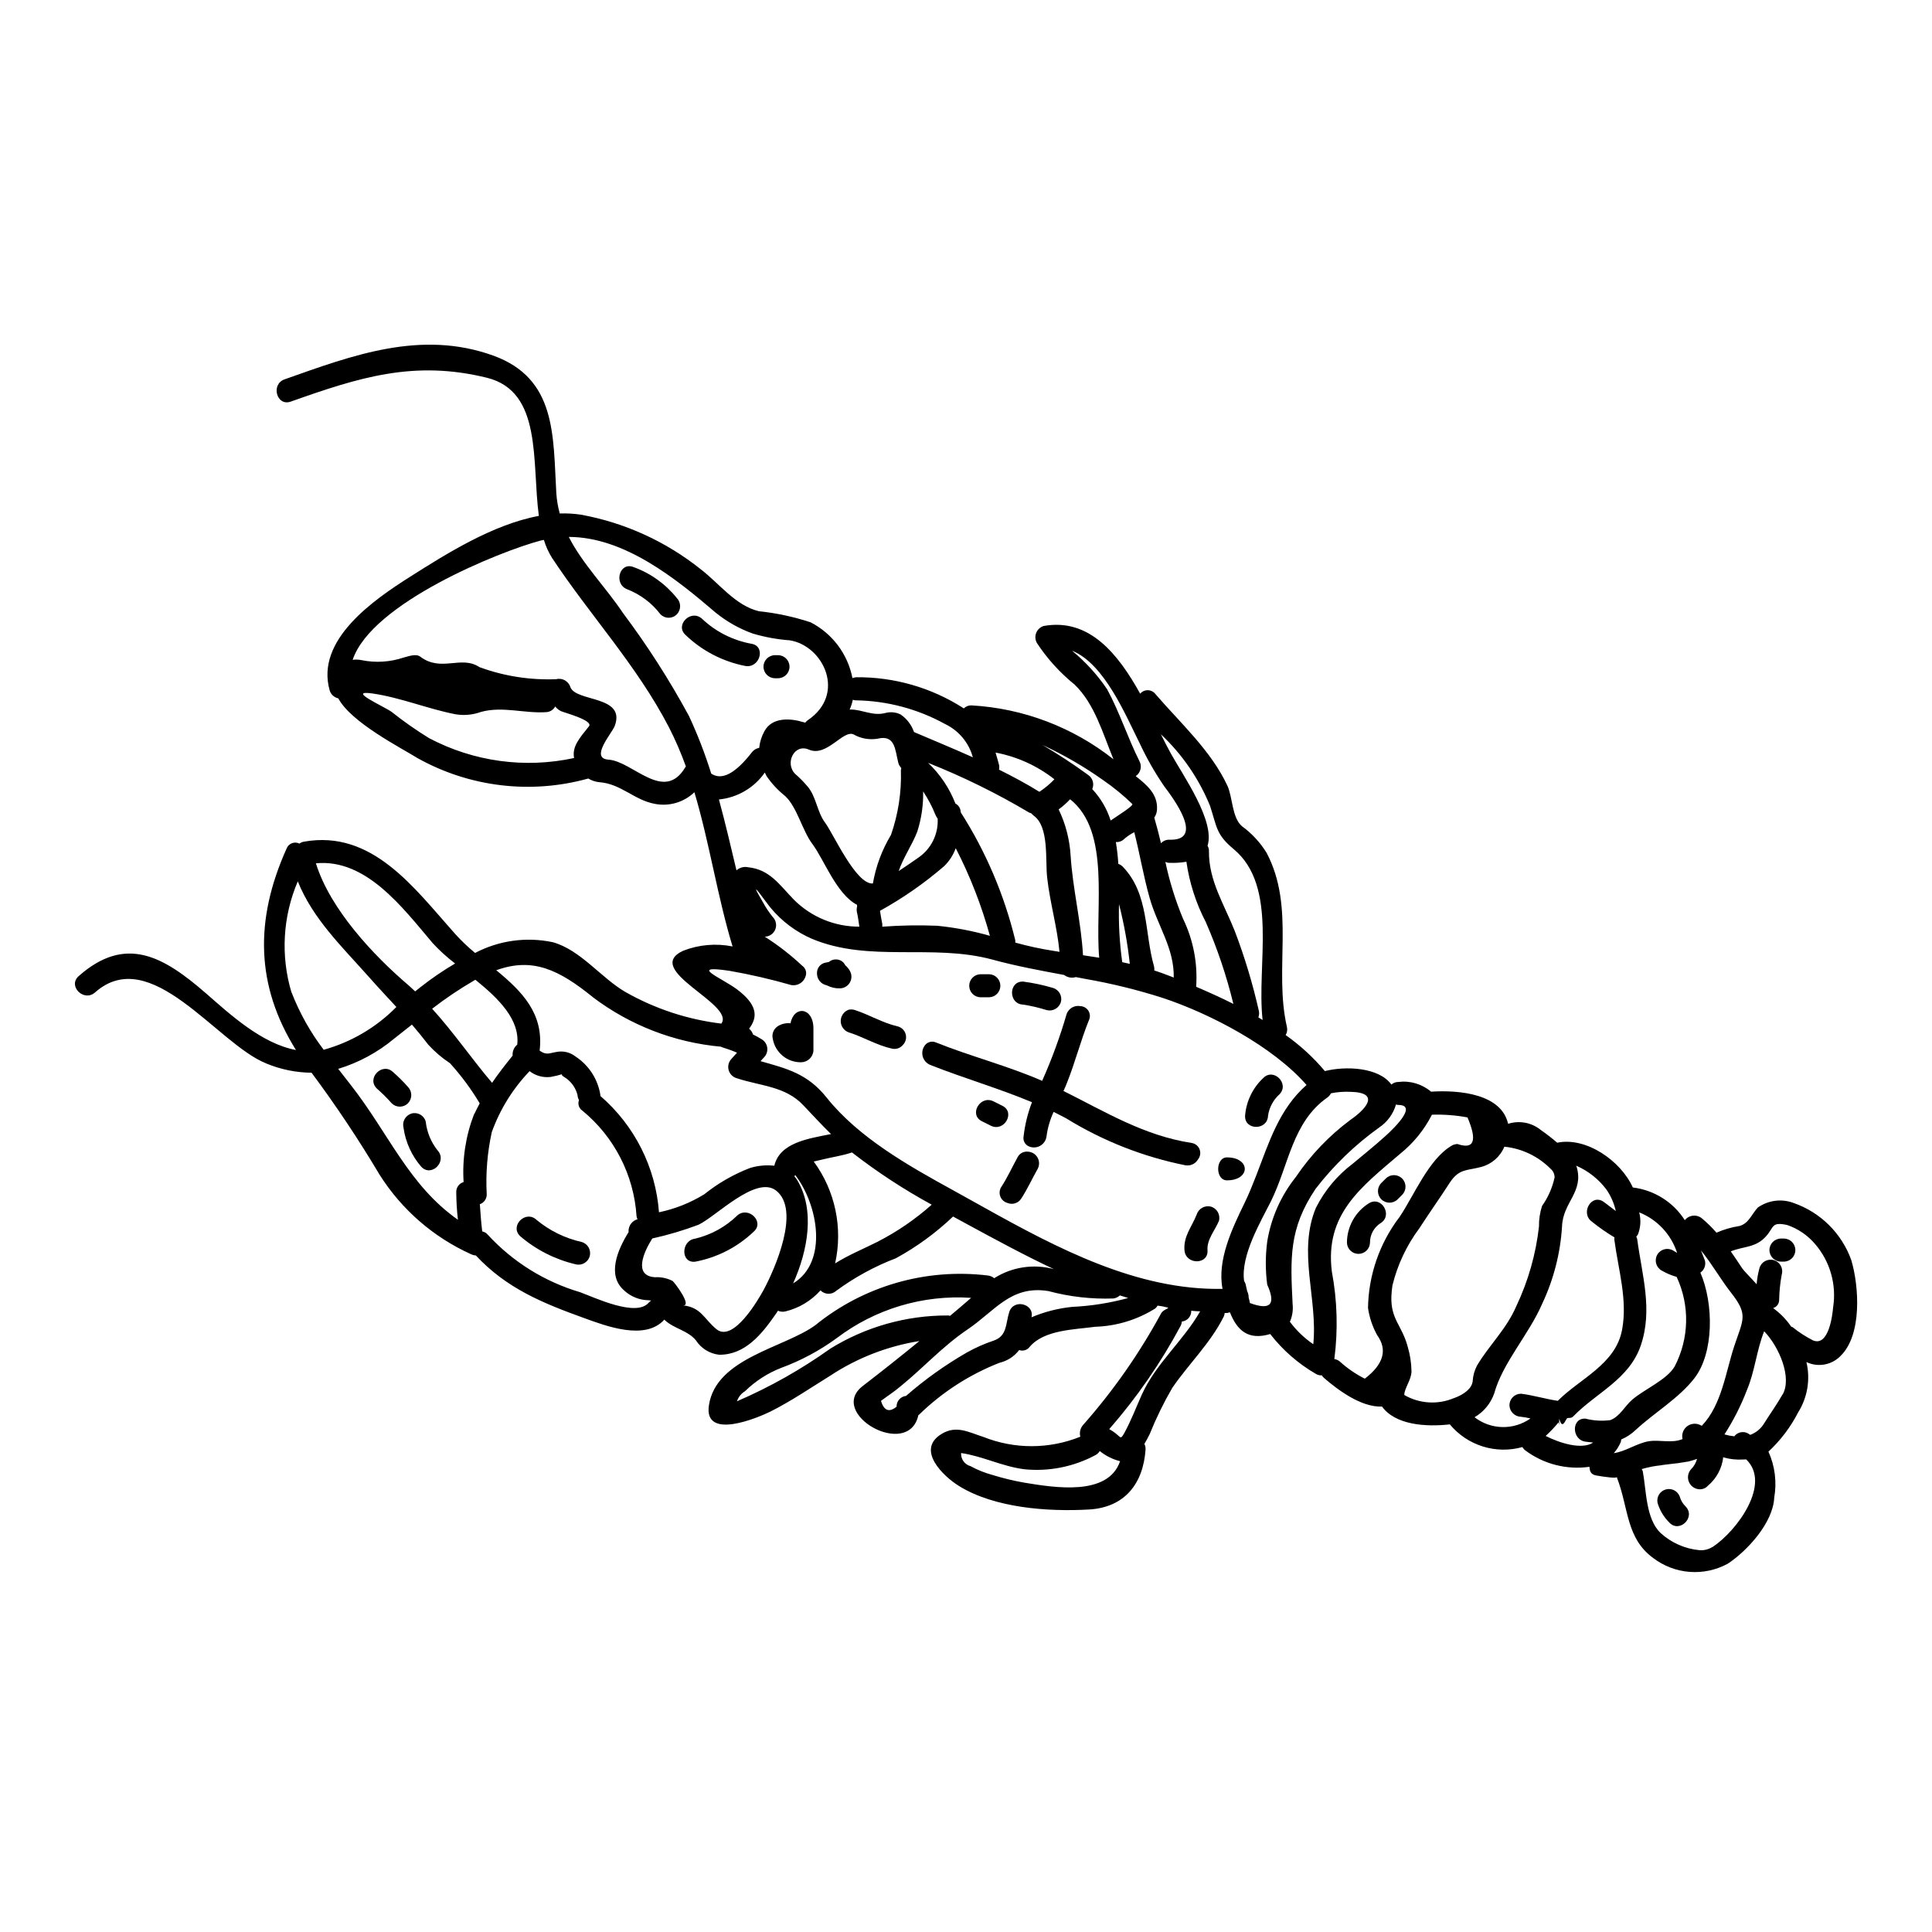 <?xml version="1.0" encoding="UTF-8"?>
<!-- Uploaded to: SVG Repo, www.svgrepo.com, Generator: SVG Repo Mixer Tools -->
<svg fill="#000000" width="800px" height="800px" version="1.1" viewBox="144 144 512 512" xmlns="http://www.w3.org/2000/svg">
 <g>
  <path d="m616.73 472.23h-0.75c-1.688 0-3.055 1.371-3.055 3.055 0 1.688 1.367 3.055 3.055 3.055h0.75c1.688 0 3.055-1.367 3.055-3.055 0-1.684-1.367-3.055-3.055-3.055z"/>
  <path d="m589.17 540.66c-0.531-1.52-2.144-2.367-3.695-1.949-1.555 0.422-2.516 1.969-2.211 3.547 0.586 1.992 1.672 3.801 3.148 5.258 2.723 2.852 7.047-1.469 4.289-4.289h0.004c-0.73-0.703-1.262-1.59-1.535-2.566z"/>
  <path d="m480.04 439.7c0.312-2.195 1.387-4.211 3.035-5.699 2.723-2.816-1.574-7.141-4.328-4.289-2.785 2.617-4.492 6.18-4.789 9.988-0.152 3.914 5.941 3.914 6.082 0z"/>
  <path d="m469.18 450.72c-0.719-0.016-1.387 0.355-1.758 0.973-1.18 1.691-0.594 5.117 1.754 5.117 2.754 0 4.285-1.18 4.633-2.477 0.438-1.668-1.125-3.613-4.629-3.613z"/>
  <path d="m464.88 463.76c-1.617-0.398-3.266 0.535-3.758 2.129-1.281 3.258-3.508 5.668-3.227 9.426 0.285 3.914 6.387 3.938 6.109 0-0.219-2.816 2.004-5.262 3.039-7.797h-0.004c0.418-1.629-0.539-3.297-2.16-3.758z"/>
  <path d="m416.31 449.2c-1.094-0.09-2.133 0.488-2.633 1.469-1.441 2.602-2.66 5.324-4.289 7.828-0.504 0.75-0.621 1.695-0.309 2.547 0.312 0.848 1.012 1.496 1.883 1.742 1.355 0.574 2.926 0.074 3.695-1.18 1.629-2.504 2.852-5.231 4.328-7.828 0.516-0.953 0.5-2.109-0.047-3.043-0.547-0.938-1.543-1.52-2.629-1.535z"/>
  <path d="m461.5 451.23c0.594-0.75 0.746-1.758 0.398-2.652-0.348-0.891-1.141-1.531-2.09-1.68-12.652-1.945-22.859-8.238-33.98-13.777 0.316-0.656 0.598-1.316 0.879-2.035 2.223-5.512 3.664-11.305 5.902-16.816l0.004 0.004c0.34-0.781 0.273-1.684-0.176-2.406-0.449-0.727-1.227-1.184-2.082-1.227-1.543-0.305-3.086 0.539-3.664 2.004-1.762 6.07-3.938 12.016-6.512 17.789-9.113-3.981-18.848-6.449-28.086-10.148h-0.004c-1.035-0.496-2.277-0.195-2.973 0.719-0.645 0.836-0.863 1.922-0.594 2.941 0.27 1.016 0.996 1.852 1.969 2.258 8.926 3.543 18.164 6.199 26.992 9.895-1.125 2.91-1.871 5.953-2.223 9.055-0.199 1.031 0.297 2.074 1.227 2.57 0.973 0.492 2.125 0.484 3.09-0.027 0.965-0.512 1.621-1.461 1.762-2.543 0.293-2.242 0.926-4.43 1.879-6.484 1.098 0.566 2.223 1.098 3.316 1.691v0.004c9.73 6 20.449 10.219 31.66 12.461 1.328 0.207 2.641-0.43 3.305-1.594z"/>
  <path d="m381.89 416c-3.977-0.91-7.477-3.07-11.336-4.328v-0.004c-0.52-0.164-1.066-0.195-1.598-0.094-1.285 0.438-2.148 1.641-2.156 2.996-0.004 1.355 0.844 2.566 2.121 3.019 3.887 1.219 7.359 3.383 11.367 4.289 1.094 0.289 2.254-0.074 2.977-0.941 0.75-0.75 1.035-1.848 0.75-2.871-0.285-1.02-1.098-1.812-2.125-2.066z"/>
  <path d="m369.25 401.34c-0.305-0.574-0.719-1.086-1.219-1.504-0.242-0.473-0.598-0.879-1.035-1.18-1.066-0.625-2.406-0.512-3.352 0.285l-0.973 0.188c-1.285 0.285-2.191 1.438-2.16 2.754-0.055 1.562 1.035 2.93 2.57 3.227 1.09 0.574 2.312 0.855 3.543 0.812 1.078-0.023 2.066-0.613 2.606-1.551 0.535-0.938 0.543-2.086 0.02-3.031z"/>
  <path d="m353.5 415.18c-1.145-0.121-2.301 0.129-3.289 0.719-1.18 0.711-1.754 2.113-1.406 3.445 0.652 3.606 3.812 6.215 7.477 6.172 1.719-0.008 3.144-1.328 3.285-3.039v-5.902c0.004-5.715-5.191-6.152-6.066-1.395z"/>
  <path d="m619.27 462.78c-3.152-1.164-6.676-0.707-9.426 1.227-1.598 1.656-2.414 4.328-4.981 4.918v-0.004c-2.059 0.324-4.07 0.914-5.981 1.75-1.18-1.363-2.469-2.629-3.852-3.785-0.66-0.547-1.516-0.805-2.367-0.715-0.855 0.086-1.637 0.512-2.176 1.184-3.066-4.801-8.121-7.977-13.773-8.66-3.227-7.172-12.465-13.465-20.043-11.867-1.395-1.199-2.848-2.328-4.356-3.379-2.426-1.969-5.68-2.582-8.656-1.629-1.754-7.828-12.617-9.016-20.418-8.516v-0.004c-2.398-2.031-5.539-2.965-8.66-2.57-0.68-0.008-1.34 0.238-1.848 0.691-3.348-4.637-12.184-4.953-17.629-3.574v0.004c-3.043-3.617-6.539-6.824-10.395-9.551 0.387-0.637 0.508-1.402 0.34-2.129-3.543-15.438 2.316-31.535-5.383-46.156-1.695-2.75-3.906-5.141-6.516-7.047-2.691-2.254-2.477-7.766-3.887-10.773-4.352-9.301-12.43-16.566-19.07-24.27h0.004c-0.48-0.621-1.215-0.992-1.996-1.012-0.785-0.016-1.535 0.32-2.043 0.918-5.824-10.488-13.465-20.105-25.551-17.945-0.91 0.27-1.645 0.941-1.996 1.816-0.355 0.879-0.289 1.871 0.176 2.695 2.742 4.168 6.113 7.883 9.988 11.02 5.324 5.117 7.453 12.902 10.305 19.793v0.004c-10.77-8.516-23.902-13.5-37.609-14.281-0.77-0.031-1.52 0.266-2.066 0.809-0.043-0.047-0.098-0.09-0.156-0.121-8.453-5.41-18.301-8.238-28.34-8.145-0.34 0.039-0.676 0.113-1.004 0.223-1.234-6.367-5.32-11.812-11.086-14.781-4.453-1.465-9.051-2.453-13.715-2.941-6.231-1.504-10.52-7.391-15.41-11.121h0.004c-9.227-7.375-20.137-12.348-31.754-14.465-1.855-0.277-3.731-0.383-5.606-0.316-0.484-1.77-0.789-3.582-0.91-5.414-0.879-15.156 0.125-30.379-16.781-36.453-19.133-6.859-37.203-0.062-55.242 6.324-3.695 1.316-2.098 7.203 1.629 5.902 18.105-6.418 32.691-11.086 52.016-6.324 14.75 3.66 11.836 22.23 13.75 36.605-12.203 2.254-24.586 10.086-34.133 16.137-9.68 6.137-25.117 16.75-21.297 30.121l-0.004 0.004c0.332 1.059 1.203 1.859 2.289 2.098 3.394 6.379 16.473 13.023 20.98 15.824 13.785 7.707 30.055 9.652 45.266 5.414 0.887 0.539 1.879 0.871 2.91 0.973 5.699 0.395 9.207 4.695 14.656 5.731h0.004c3.809 0.766 7.75-0.379 10.551-3.07 4.008 13.434 6.074 27.551 10.113 40.867v0.004c-4.371-0.879-8.902-0.488-13.055 1.125-11.055 5.074 13.809 14.121 10.086 19.32h-0.004c-8.914-1.074-17.523-3.902-25.336-8.328-6.418-3.664-11.992-11.242-19.352-13.246-6.981-1.473-14.258-0.465-20.574 2.852-1.883-1.559-3.656-3.25-5.297-5.059-10.773-12.055-21.887-27.688-40.086-24.426-0.426 0.078-0.828 0.25-1.18 0.5-0.621-0.312-1.34-0.344-1.984-0.094-0.645 0.25-1.152 0.762-1.398 1.406-8.551 18.98-8.145 36.418 2.473 53.391-9.082-1.688-17.504-9.484-23.891-15.059-11.215-9.742-21.234-15.535-33.695-4.512-2.945 2.629 1.379 6.918 4.328 4.328 14.812-13.121 32.316 13.559 45.344 18.785v0.008c3.82 1.594 7.914 2.438 12.055 2.473 6.461 8.684 12.473 17.695 18.008 26.996 5.832 9.246 14.25 16.578 24.215 21.082 0.41 0.203 0.855 0.32 1.312 0.348 8.082 8.66 17.504 12.555 28.621 16.566 5.856 2.129 16.25 6.106 21.324 0.438h0.004c0.055 0.07 0.117 0.133 0.188 0.188 2.473 2.254 6.012 2.66 8.203 5.32v0.004c1.359 2.106 3.59 3.496 6.078 3.789 6.856 0.125 11.336-5.414 14.957-10.629 0.246-0.316 0.469-0.688 0.688-1.035 0.613 0.289 1.309 0.355 1.969 0.191 3.594-0.871 6.84-2.816 9.301-5.574 1.145 1.156 3 1.199 4.195 0.094 4.852-3.566 10.16-6.465 15.785-8.609 5.512-3.008 10.605-6.727 15.152-11.059 1.18 0.656 2.383 1.32 3.57 1.945 7.519 4.07 15.219 8.266 23.145 11.992-5.379-1.453-11.117-0.578-15.816 2.41-0.484-0.414-1.086-0.664-1.719-0.723-16.375-1.977-32.848 2.769-45.66 13.156-8.176 6.016-26.336 8.66-28.219 21.254-1.41 9.395 13.059 3.254 16.285 1.66 5.484-2.754 10.629-6.262 15.879-9.52 7.129-4.707 15.18-7.832 23.617-9.176-4.981 4.07-9.988 8.051-14.957 11.867-9.645 7.328 12.086 19.68 14.684 7.766 0.047-0.039 0.102-0.07 0.156-0.09 6.117-5.973 13.367-10.656 21.328-13.777 2.082-0.488 3.93-1.684 5.231-3.379 1.012 0.359 2.144 0.016 2.785-0.848 3.82-4.543 11.93-4.574 17.379-5.324 5.641-0.176 11.133-1.852 15.91-4.856 0.242-0.211 0.445-0.465 0.594-0.75 0.938 0.102 1.863 0.281 2.769 0.531v0.121c0 0.125-1.438 0.566-1.879 1.504h0.004c-5.75 10.59-12.684 20.496-20.668 29.52-0.715 0.852-0.973 1.992-0.691 3.066-8.23 3.324-17.43 3.348-25.676 0.062-3.848-1.219-7.109-3.148-10.957-0.875-7.203 4.227 0.469 11.414 4.477 13.871 9.445 5.856 23.645 6.856 34.449 6.231 9.445-0.531 14.375-6.824 15-15.906l-0.004 0.004c0.035-0.512-0.074-1.023-0.316-1.473 0.516-0.844 0.984-1.711 1.41-2.602 1.703-4.219 3.699-8.309 5.981-12.242 4.449-6.484 10.117-11.84 13.652-18.918h0.004c0.125-0.297 0.211-0.617 0.246-0.938 0.219 0.016 0.441 0.016 0.66 0 0.25-0.059 0.504-0.152 0.719-0.184 1.945 4.883 4.887 7.477 10.68 5.762v-0.004c3.309 4.266 7.414 7.852 12.086 10.555 0.477 0.297 1.039 0.438 1.598 0.395 0.141 0.246 0.32 0.469 0.535 0.656 3.629 3.148 9.895 7.871 15.406 7.613 3.543 4.883 11.586 5.449 17.977 4.723 2.281 2.754 5.309 4.785 8.723 5.852 3.414 1.07 7.062 1.125 10.504 0.16 0.211 0.371 0.496 0.691 0.844 0.938 4.856 3.606 10.938 5.148 16.922 4.293 0.094 1.066 0.281 2.004 1.719 2.285 2.445 0.438 5.574 0.848 5.574 0.395v0.188c3.148 8.176 2.383 16.004 9.586 21.293 2.797 2.133 6.148 3.414 9.652 3.688 3.508 0.27 7.016-0.477 10.105-2.152 5.231-3.445 12.023-10.867 12.34-17.535 0.719-4.121 0.188-8.367-1.535-12.18 3.207-2.984 5.871-6.504 7.871-10.398 2.488-3.977 3.277-8.781 2.195-13.34 3.066 1.465 6.727 0.797 9.078-1.656 5.731-5.641 4.852-18.5 2.816-25.336h0.004c-2.547-7.133-8.195-12.719-15.352-15.184zm-154.6-105.22c1.879 5.731 1.598 7.582 6.262 11.461 11.93 9.926 6.016 30.699 7.672 45.285-0.375-0.25-0.75-0.473-1.125-0.688 0.215-0.559 0.258-1.172 0.125-1.754-1.621-7.168-3.742-14.211-6.356-21.074-2.754-6.988-6.953-13.406-6.859-21.172h-0.004c0.031-0.52-0.098-1.035-0.371-1.473 2.066-6.574-6.484-18.602-9.742-24.484-0.844-1.535-1.719-3.258-2.629-5.074 5.652 5.316 10.098 11.789 13.027 18.973zm-7.172 29.875c-2.016-4.856-3.578-9.887-4.664-15.031 0.328 0.168 0.691 0.254 1.062 0.254 1.508 0.062 3.019-0.031 4.512-0.285 0.797 5.562 2.523 10.953 5.117 15.941 3.07 7.016 5.523 14.285 7.328 21.73-3.285-1.656-6.609-3.148-9.863-4.539 0.441-6.223-0.762-12.457-3.492-18.07zm-15.91-13.715v0.004c-0.336-0.359-0.754-0.629-1.219-0.789-0.125-1.969-0.348-3.887-0.656-5.793h-0.004c0.844 0.078 1.676-0.234 2.258-0.848 0.801-0.688 1.684-1.277 2.629-1.754 1.473 5.793 2.445 11.684 4.07 17.414 2.098 7.422 6.547 13.34 6.387 21.105l-1.219-0.469c-1.316-0.531-2.598-0.973-3.938-1.41 0.043-0.355 0.02-0.719-0.062-1.066-2.578-8.984-1.32-19.16-8.246-26.391zm1.82 25.707c-0.656-0.152-1.348-0.312-2.004-0.438v0.004c-0.711-5.106-1-10.258-0.859-15.406 1.332 5.207 2.289 10.5 2.863 15.844zm-6.012-72.77c-2.59-3.836-5.723-7.277-9.301-10.211 8.66 3.445 14.344 17.441 17.883 24.426 1.859 4.004 4.051 7.852 6.543 11.492 2.191 2.91 10.988 14.496 1.379 14.168v0.004c-0.844-0.035-1.66 0.309-2.223 0.938-0.531-2.254-1.125-4.539-1.781-6.793h-0.004c0.438-0.629 0.688-1.367 0.723-2.133 0.246-4.07-2.664-6.516-5.641-8.863 1.289-0.863 1.723-2.559 1.004-3.934-3.137-6.258-5.238-12.926-8.582-19.094zm-1.062 24.082v-0.004c2.75 1.891 5.336 4.004 7.734 6.328 0.438 0.438-3.887 3.102-5.731 4.383-0.988-3.102-2.656-5.949-4.879-8.328 0.59-1.355 0.129-2.934-1.098-3.758-3.894-2.844-7.926-5.488-12.086-7.926 5.625 2.602 11 5.715 16.055 9.301zm-59.121 34.637-0.004-0.004c6.062-3.344 11.762-7.312 17.004-11.836 1.375-1.332 2.422-2.961 3.066-4.762 3.812 7.406 6.848 15.191 9.055 23.223-4.559-1.297-9.223-2.184-13.938-2.66-4.863-0.199-9.738-0.117-14.59 0.246 0.031-0.258 0.031-0.523 0-0.785-0.238-1.141-0.414-2.301-0.602-3.43zm4.949-10.52c1.219-3.633 3.602-6.984 4.949-10.52l-0.004-0.004c1.09-3.422 1.609-6.996 1.535-10.586 1.285 1.918 2.363 3.961 3.223 6.106 0.16 0.391 0.371 0.758 0.625 1.094 0.215 4.102-1.723 8.02-5.117 10.336-1.68 1.215-3.469 2.379-5.219 3.566zm16.441-15.594-0.004-0.004c-0.004-0.977-0.547-1.867-1.41-2.32-1.582-4.082-4.055-7.762-7.234-10.773 9.27 3.68 18.234 8.09 26.805 13.188 0.172 0.078 0.348 0.137 0.531 0.184 0.195 0.215 0.406 0.418 0.629 0.598 4.195 2.973 3.035 11.867 3.598 16.531 0.75 6.609 2.633 12.965 3.258 19.574-0.438-0.062-0.91-0.125-1.379-0.219h0.004c-3.488-0.535-6.938-1.277-10.336-2.223 0.02-0.242 0.012-0.484-0.031-0.723-2.918-11.992-7.793-23.418-14.438-33.82zm25.957-0.75-0.004-0.008c1.094-0.805 2.109-1.703 3.039-2.691 10.805 8.582 6.516 28.496 7.703 41.992-1.41-0.219-2.852-0.441-4.289-0.656-0.5-8.895-2.723-17.508-3.285-26.43h-0.004c-0.246-4.242-1.32-8.391-3.168-12.219zm-1.125-7.984-0.004-0.008c-1.199 1.25-2.535 2.363-3.981 3.316-3.477-2.16-7.086-4.07-10.711-5.883h0.004c0.113-0.477 0.102-0.973-0.035-1.441-0.281-1.098-0.594-2.098-0.875-3.07h0.004c5.688 1.07 11.035 3.496 15.59 7.074zm-53.43-21.086c0.285 0.117 0.598 0.172 0.906 0.156 8.234 0.137 16.305 2.289 23.516 6.262 3.633 1.727 6.332 4.949 7.391 8.832-5.168-2.312-10.395-4.477-15.594-6.691-0.656-1.902-1.91-3.539-3.57-4.668-1.238-0.598-2.644-0.738-3.977-0.395-3.418 0.91-6.109-0.91-9.27-0.91-0.094 0-0.156 0.031-0.25 0.031 0.379-0.836 0.664-1.715 0.848-2.617zm0.188 9.176c1.914 1.094 4.144 1.5 6.324 1.156 4.758-1.18 4.664 2.914 5.543 6.387 0.141 0.496 0.398 0.945 0.75 1.316-0.004 0.094 0.008 0.191 0.031 0.281-0.031 0.125-0.094 0.188-0.094 0.316 0.191 5.844-0.703 11.672-2.629 17.188-2.383 3.957-4.008 8.32-4.793 12.871-4.477 0.348-10.488-13.215-12.648-16.094-2.223-2.945-2.316-7.016-4.82-9.801h-0.004c-0.934-1.098-1.949-2.125-3.039-3.07-2.945-2.754-0.395-8.234 3.543-6.516 4.727 2.07 9.047-5.289 11.836-4.035zm-70.117-2.129c-2.535 3.148-4.512 5.383-3.938 8.391h0.004c-13.031 2.832-26.637 0.965-38.426-5.262-3.457-2.125-6.785-4.457-9.957-6.984-2.312-1.598-12.086-5.856-5.012-4.852 7.477 1.094 14.594 4.07 21.988 5.512v-0.004c2.258 0.375 4.578 0.16 6.731-0.625 5.731-1.574 11.414 0.441 17.254 0.062 1.016-0.039 1.93-0.609 2.414-1.504 0.418 0.535 0.957 0.965 1.574 1.254 1.023 0.441 8.621 2.445 7.367 4.012zm25.539 10.836c-5.637 9.547-13.934-1.598-20.352-2.008-5.074-0.344 0.938-7.016 1.656-8.953 2.977-8.082-10.113-6.297-11.742-10.211-0.465-1.617-2.129-2.574-3.762-2.164-6.926 0.285-13.844-0.801-20.352-3.191-4.852-3.227-10.117 1.41-15.656-2.754-1.18-0.91-3.148-0.094-4.352 0.184h-0.004c-3.606 1.227-7.473 1.477-11.207 0.723-0.785-0.168-1.59-0.199-2.383-0.09 5.012-15.062 39.082-28.781 49.887-31.629 0.246-0.062 0.531-0.094 0.789-0.156l-0.004-0.004c0.512 1.699 1.25 3.32 2.191 4.82 10.051 15.188 22.434 28.438 30.906 44.754 1.742 3.394 3.258 6.898 4.543 10.488-0.062 0.055-0.117 0.121-0.16 0.191zm0.879-13.75h-0.004c-5.117-9.43-10.914-18.473-17.348-27.055-4.723-7.047-10.742-13.027-14.406-20.23 14.754 0.031 28.406 11.055 38.965 20.105v-0.004c2.938 2.375 6.25 4.238 9.801 5.512 3.195 0.945 6.481 1.547 9.801 1.789 8.957 1.441 15.062 14.281 4.723 21.199-0.238 0.176-0.449 0.387-0.625 0.625-0.188-0.062-0.348-0.094-0.566-0.156-3.383-1.031-8.203-1.348-10.234 2.383v-0.004c-0.766 1.371-1.246 2.887-1.406 4.449-0.789 0.141-1.492 0.578-1.969 1.219-4.414 5.668-7.981 7.477-10.742 5.606-1.645-5.273-3.641-10.43-5.977-15.438zm8.02 22.297h-0.004c4.906-0.484 9.359-3.094 12.176-7.141 0.156 0.312 0.285 0.594 0.441 0.906 1.371 2.016 3.039 3.812 4.949 5.324 3.148 2.914 4.543 9.145 7.203 12.684 3.098 4.133 6.387 13.309 11.836 16.137-0.008 0.148 0.004 0.297 0.031 0.441-0.133 0.48-0.156 0.984-0.062 1.473 0.316 1.281 0.441 2.598 0.656 3.883v-0.004c-6.473 0.027-12.691-2.523-17.285-7.082-3.887-3.977-6.387-8.047-12.184-8.66h0.004c-1.105-0.238-2.258 0.062-3.102 0.816-1.488-6.285-2.961-12.578-4.648-18.777zm-33.457 52.348-0.004 0.004c9.879 7.484 21.664 12.047 34.008 13.16 0.07 0.047 0.145 0.09 0.219 0.121 1.375 0.414 2.723 0.906 4.039 1.473-0.469 0.566-1.004 1.066-1.473 1.629-0.746 0.781-1.035 1.891-0.758 2.938 0.273 1.043 1.07 1.871 2.106 2.18 6.297 2.098 12.934 2.098 17.711 7.203 2.508 2.629 4.82 5.168 7.328 7.609-6.047 1.219-13.559 2.254-15.031 8.391-2.156-0.238-4.34-0.035-6.418 0.594-4.375 1.68-8.465 4.023-12.121 6.957-3.695 2.285-7.766 3.902-12.023 4.789-0.891-11.926-6.477-23.008-15.531-30.816 0.016-0.082 0.016-0.164 0-0.246-0.652-4.195-3.055-7.914-6.609-10.234-1.434-1.121-3.289-1.555-5.074-1.18-1.688 0.246-2.504 0.875-4.102-0.156-0.125-0.094-0.219-0.156-0.316-0.219 1.18-9.84-4.723-15.719-11.492-21.293 9.625-3.484 16.578-0.16 25.566 7.109zm-31.441-4.383 0.375-0.184c6.141 4.981 11.809 10.52 11.086 17.188h-0.004c-0.863 0.707-1.324 1.797-1.223 2.914-1.91 2.363-3.754 4.723-5.449 7.203-5.449-6.418-10.234-13.434-15.879-19.633h0.004c3.535-2.738 7.246-5.234 11.113-7.481zm-11.086-10.051h-0.004c1.859 2.027 3.894 3.883 6.082 5.551-3.254 1.914-6.375 4.051-9.336 6.391-0.438 0.344-0.848 0.656-1.25 1-0.562-0.5-1.066-1-1.629-1.504-9.395-7.981-20.918-20.289-24.676-32.441 13.332-1.285 23.039 11.836 30.836 21.012zm-37.293 13.188-0.004-0.004c-2.894-9.699-2.297-20.102 1.688-29.406 3.938 9.895 11.777 17.383 18.918 25.426 2.41 2.727 4.82 5.293 7.203 7.871l-0.004 0.004c-5.312 5.402-11.953 9.312-19.258 11.336-3.539-4.652-6.406-9.773-8.52-15.223zm48.383 32.348-0.008-0.004c-2.195 5.715-3.137 11.832-2.754 17.941-1.223 0.359-2.031 1.52-1.945 2.789 0.023 2.406 0.168 4.812 0.441 7.203-13.059-9.176-18.32-22.859-28.402-35.73-1.098-1.441-2.223-2.852-3.32-4.258v-0.004c5.406-1.645 10.434-4.356 14.777-7.973 1.594-1.254 3.191-2.508 4.758-3.758 1.473 1.719 2.945 3.508 4.352 5.352h0.004c1.699 1.859 3.625 3.5 5.731 4.883 2.969 3.277 5.606 6.836 7.871 10.629-0.484 0.961-1.008 1.934-1.484 2.934zm46.305 49.887c-3.289 3.938-14.344-1.348-18.164-2.754-9.398-2.766-17.867-8.035-24.496-15.25-0.375-0.453-0.895-0.762-1.473-0.875-0.285-2.414-0.473-4.789-0.625-7.203 1.137-0.398 1.875-1.492 1.816-2.691-0.289-5.508 0.164-11.027 1.344-16.41 2.172-6.031 5.586-11.535 10.023-16.16 1.582 1.227 3.586 1.777 5.574 1.535 1.062-0.191 2.113-0.441 3.148-0.754-0.719 0.219 0.848 0.973 1.062 1.18 1.438 1.078 2.465 2.613 2.91 4.356 0.023 0.473 0.156 0.934 0.395 1.344-0.387 1.02-0.027 2.172 0.875 2.789 8.465 6.934 13.672 17.07 14.375 27.992 0.043 0.281 0.129 0.555 0.25 0.816-0.125 0.055-0.258 0.098-0.395 0.125-1.297 0.555-2.09 1.883-1.965 3.289-2.945 4.695-5.793 11.457-1.18 15.438h-0.004c1.762 1.645 4.074 2.57 6.484 2.598l0.688 0.094c-0.238 0.152-0.453 0.336-0.645 0.543zm30.5-3.477c-1.379 2.57-8.082 14.168-12.555 10.52-3.352-2.754-4.012-5.789-8.895-6.324 2.566 0.285-2.191-6.074-2.754-6.484l-0.004 0.004c-1.445-0.727-3.055-1.062-4.668-0.969-5.727-0.395-3.004-6.609-0.688-10.273 4.16-0.914 8.254-2.129 12.242-3.633 4.543-2.098 15.254-13.215 20.574-9.055 6.609 5.176-0.406 20.895-3.254 26.219zm7.766-1.625c3.938-8.77 5.824-19.449 1.094-27.34v0.004c-0.223-0.355-0.473-0.691-0.746-1.004 0.078-0.125 0.137-0.258 0.184-0.395 6.141 7.973 8.77 23.129-0.531 28.734zm22.434-11.055c-3.852 1.941-7.738 3.508-11.309 5.762 2.094-9.395 0.027-19.234-5.664-26.992 0.879-0.219 1.691-0.395 2.254-0.531 2.602-0.656 5.324-1.004 7.871-1.883 6.664 5.176 13.73 9.805 21.137 13.844-4.336 3.856-9.141 7.148-14.301 9.801zm-12.652 28.402c-7.711 5.492-15.984 10.156-24.676 13.906 0.371-1.113 1.125-2.059 2.129-2.664 2.754-2.695 6.023-4.805 9.613-6.199 5.238-1.93 10.184-4.578 14.688-7.871 10.203-7.746 22.859-11.539 35.637-10.68-1.852 1.598-3.695 3.195-5.574 4.758-0.188 0-0.348-0.09-0.566-0.09-11.043-0.047-21.879 3.019-31.262 8.84zm64.156-11.117c-3.707 0.379-7.34 1.305-10.773 2.758 0.848-3.57-4.758-5.012-5.902-1.379-0.973 3.07-0.504 6.356-4.168 7.578-2.457 0.824-4.828 1.875-7.086 3.148-5.727 3.297-11.117 7.148-16.094 11.492-1.449 0.156-2.535 1.395-2.504 2.852-1.945 1.594-3.32 1.094-4.137-1.535 1.883-1.41 3.418-2.363 5.262-3.918 6.074-4.949 11.02-10.488 17.598-14.957 7.297-4.883 11.523-11.836 21.484-10.234 5.621 1.512 11.438 2.176 17.254 1.969 0.645-0.09 1.246-0.371 1.723-0.812 0.719 0.219 1.441 0.469 2.191 0.688-4.848 1.328-9.828 2.117-14.852 2.352zm-12.594 46.594v0.004c-2.93-0.512-5.824-1.211-8.66-2.098-1.973-0.539-3.875-1.305-5.668-2.289-1.555-0.418-2.602-1.867-2.504-3.477 5.574 0.789 10.957 3.57 16.719 4.289v0.004c6.535 0.664 13.113-0.645 18.895-3.754 0.469-0.246 0.859-0.617 1.129-1.07 1.578 1.277 3.418 2.195 5.387 2.695-3.188 9.363-17.465 6.984-25.293 5.699zm31.094-23.422c-1.535 3.414-2.852 6.918-4.664 10.234-1.18 2.098-0.816 0.973-3.258-0.562-0.246-0.156-0.5-0.285-0.75-0.441h-0.004c7.356-8.41 13.723-17.633 18.984-27.488 0.145-0.328 0.238-0.68 0.277-1.035 1.449-0.148 2.535-1.395 2.477-2.852 0.789 0.094 1.574 0.125 2.363 0.156-4.461 7.805-11.695 13.785-15.422 21.988zm21.355-27.945c-22.609 0.441-43.777-10.738-63.371-21.668-2.754-1.535-5.481-3.039-8.172-4.543-11.746-6.449-24.895-13.871-33.352-24.453-5.117-6.449-10.711-7.738-17.539-9.68 0.316-0.312 0.594-0.688 0.91-1l0.004 0.004c0.66-0.672 0.98-1.609 0.863-2.543-0.113-0.934-0.652-1.766-1.457-2.254-0.75-0.465-1.523-0.895-2.32-1.281-0.184-0.605-0.543-1.141-1.035-1.535 2.414-3.148 2.191-6.387-3.254-10.457-4.039-3.008-13.059-6.516-2.004-4.883v-0.004c5.547 0.969 11.035 2.234 16.441 3.789 0.949 0.164 1.922-0.086 2.676-0.691 0.75-0.602 1.211-1.492 1.262-2.457-0.004-0.77-0.375-1.492-1-1.938-3.074-2.883-6.41-5.473-9.961-7.734 1.223-0.027 2.309-0.773 2.773-1.902 0.461-1.129 0.211-2.426-0.641-3.297-1.02-1.25-1.91-2.594-2.668-4.012-4.57-7.766 1.129 0.473 2.035 1.504 2.961 3.586 6.727 6.418 10.996 8.266 15.254 6.387 31.816 1.219 47.723 5.481 6.297 1.723 12.715 2.914 19.102 4.102v-0.004c0.883 0.68 2.035 0.891 3.102 0.566 0.879 0.152 1.75 0.344 2.629 0.5 6.93 1.211 13.77 2.894 20.469 5.043 12.527 4.164 29.062 12.777 38.051 23.047-7.266 6.387-9.926 15.156-13.34 24.008-0.941 2.41-1.914 4.852-3.07 7.231-3.246 6.684-7.352 15.164-5.848 22.809zm11.84-1.125c2.379 5.262 0.852 6.891-4.574 4.883-0.094-0.5-0.219-1-0.348-1.473l0.004 0.004c0.004-0.547-0.113-1.082-0.344-1.574 0-0.02-0.016-0.031-0.031-0.031-0.156-0.656-0.285-1.316-0.438-1.969-0.102-0.285-0.23-0.559-0.395-0.816-0.941-6.793 4.481-15.844 7.109-21.105 4.758-9.586 5.637-20.953 14.938-27.492 0.414-0.289 0.75-0.676 0.973-1.129 1.668-0.336 3.371-0.469 5.074-0.395 8.422 0.156 3.883 4.852 0.062 7.449v0.004c-5.644 4.199-10.535 9.328-14.469 15.16-3.93 4.93-6.527 10.781-7.547 17.004-0.508 3.812-0.512 7.676-0.012 11.492zm12.93-20.418c-4.949 11.809 0.504 24.051-0.719 36.211v0.004c-2.383-1.629-4.477-3.641-6.199-5.953 0.648-1.473 0.895-3.094 0.719-4.695-0.594-12.117-1.031-19.98 6.109-30.562 4.777-6.184 10.434-11.641 16.781-16.191 2.184-1.449 3.781-3.625 4.512-6.137 0.203 0.07 0.414 0.113 0.625 0.125 6.137 0.031-3.852 8.613-3.82 8.582-2.66 2.41-5.512 4.664-8.266 6.984v-0.004c-4.094 3.09-7.426 7.074-9.738 11.652zm16.191 33.785c2.816 3.887 1.73 7.738-3.258 11.555v0.004c-2.383-1.199-4.598-2.719-6.578-4.508-0.418-0.375-0.941-0.613-1.496-0.691 1-7.711 0.777-15.527-0.66-23.172-1.914-15.219 7.703-22.359 18.129-31.25 3.5-2.812 6.359-6.336 8.395-10.336 3.156-0.102 6.316 0.141 9.426 0.719 2.629 6.203 1.754 8.551-2.66 7.047-0.543 0.016-1.07 0.168-1.535 0.441-6.106 3.57-9.988 13.246-13.812 18.895v-0.004c-5.293 6.938-8.223 15.391-8.359 24.113 0.367 2.527 1.184 4.965 2.418 7.203zm20.383 16.691 0.004 0.004c-4.277 1.816-9.16 1.516-13.184-0.812 0-1.785 1.879-3.977 1.91-6.262-0.035-2.219-0.371-4.422-1.004-6.547-1.504-5.637-4.508-7.203-4.328-13.277 0.043-0.984 0.137-1.969 0.281-2.945 1.336-5.481 3.766-10.637 7.141-15.156 2.598-4.039 5.449-8.02 8.02-12.023 2.504-3.852 4.57-3.195 8.359-4.227 2.773-0.727 5.043-2.711 6.137-5.359h0.062c4.644 0.484 8.973 2.574 12.246 5.906 0.656 0.559 1.027 1.391 1.004 2.254-0.59 2.715-1.719 5.281-3.324 7.547-0.562 1.762-0.84 3.602-0.812 5.449-0.816 7.297-2.836 14.41-5.981 21.043-2.66 6.199-7.109 10.211-10.43 15.785-0.68 1.289-1.074 2.707-1.156 4.164-0.211 1.902-2.246 3.5-4.938 4.473zm5.449 5.074 0.004 0.004c2.426-1.41 4.269-3.644 5.199-6.297 2.223-8.113 9.27-15.742 12.715-23.77h-0.004c3.039-6.426 4.824-13.375 5.262-20.469 0.219-6.484 5.824-9.086 3.883-15.785v0.004c-0.059-0.113-0.109-0.23-0.152-0.348 3.172 1.367 5.934 3.539 8.012 6.297 1.203 1.73 2.055 3.676 2.508 5.731-1.098-0.789-2.16-1.688-3.227-2.441-3.223-2.285-6.262 3.008-3.098 5.258v0.004c1.891 1.527 3.891 2.918 5.977 4.168-0.059 0.215-0.066 0.438-0.031 0.656 1.035 7.871 3.543 15.875 2.039 23.828-1.691 9.145-11.184 12.934-17.039 18.82-3.254-0.473-6.449-1.473-9.738-1.883v0.004c-0.812-0.004-1.598 0.316-2.176 0.895-0.574 0.578-0.898 1.359-0.895 2.176 0.059 1.664 1.406 2.996 3.07 3.039 0.844 0.098 1.68 0.246 2.508 0.438-4.469 3.164-10.48 3.039-14.809-0.312zm29.52 0.395c-3.938-0.395-3.887 5.699 0 6.109 0.656 0.09 1.281 0.152 1.91 0.215-3.008 2.004-8.922 0.125-12.594-1.75v0.004c1.223-1.117 2.363-2.32 3.414-3.602 0.031-0.031 0.062 0.469 0.125 0.625 0.031-0.125 0.031-0.562 0.062-1.598 0.281 1.066 0.562 1.441 0.848 1.441 0.469 0 0.906-1.219 1.281-1.598 0.562-0.094 1.094 0.062 1.598-0.469 6.106-6.297 14.812-9.77 17.883-18.789 3.223-9.484 0.344-18.539-0.941-28.086v-0.004c-0.047-0.262-0.129-0.516-0.254-0.754 0.125-0.156 0.25-0.285 0.395-0.469v0.004c0.77-1.891 0.898-3.981 0.375-5.953 4.785 1.898 8.473 5.84 10.051 10.742-0.375-0.219-0.75-0.441-1.094-0.656-1.457-0.832-3.312-0.332-4.156 1.121s-0.355 3.312 1.086 4.168c1.266 0.746 2.625 1.328 4.039 1.723 3.531 7.562 3.336 16.34-0.531 23.738-2.035 3.543-8.176 6.106-11.305 8.859-1.941 1.691-3.195 4.383-5.731 5.356v0.004c-2.152 0.285-4.336 0.164-6.441-0.355zm7.391 9.113h0.004c0.75-0.859 1.363-1.832 1.812-2.879 0.074-0.234 0.117-0.477 0.129-0.719 1.426-0.605 2.731-1.465 3.848-2.535 4.922-4.574 11.461-8.391 15.566-13.719 5.195-6.731 5.117-19.758 1.574-27.965 1.051-0.723 1.523-2.031 1.184-3.254-0.348-0.879-0.688-1.781-1.035-2.629 2.914 3.543 5.074 7.477 7.984 11.211 4.602 5.856 3.223 6.984 0.848 14.121-2.254 6.797-3.32 15.656-8.613 21.141-0.188-0.094-0.395-0.188-0.594-0.285-1.145-0.484-2.465-0.285-3.418 0.512-0.949 0.801-1.375 2.066-1.094 3.277-0.047 0.008-0.09 0.027-0.125 0.059-2.754 1.129-5.981 0.062-8.828 0.535-3.148 0.523-6 2.656-9.223 3.152zm26.148 24.863 0.004 0.004c-1.008 0.641-2.191 0.949-3.383 0.875-3.875-0.34-7.527-1.945-10.398-4.57-3.914-3.758-3.758-11.277-4.695-16.289v0.004c-0.031-0.117-0.07-0.234-0.125-0.344-0.059-0.102-0.113-0.207-0.16-0.312h0.031c0.805-0.242 1.621-0.441 2.445-0.594 0.031 0 0.062-0.031 0.094-0.031 0.906-0.156 1.848-0.312 2.754-0.395l0.031-0.031 2.25-0.281c1.285-0.125 2.602-0.281 3.938-0.531l0.004-0.004c0.043 0 0.086-0.008 0.125-0.031 0.18-0.008 0.355-0.027 0.531-0.062 0.023-0.023 0.059-0.035 0.094-0.031h0.062c0.188-0.062 0.375-0.094 0.562-0.156 0.535-0.133 1.062-0.301 1.574-0.5 0.062 0 0.094-0.031 0.156-0.031l0.004-0.004c-0.285 1.059-0.848 2.019-1.633 2.789-0.793 0.922-0.992 2.215-0.512 3.332 0.48 1.121 1.555 1.867 2.769 1.93 0.855 0.039 1.684-0.305 2.254-0.941 2.293-1.926 3.754-4.66 4.07-7.641 0.035 0.07 0.09 0.125 0.156 0.16 1.633 0.449 3.324 0.629 5.012 0.531 0.301 0.004 0.605-0.004 0.906-0.031 6.723 6.461-2.391 18.891-8.902 23.215zm18.57-40.426c-1.473 2.602-3.289 5.137-4.883 7.672-0.848 1.414-2.152 2.496-3.695 3.07-0.188-0.125-0.316-0.219-0.5-0.344-1.246-0.734-2.844-0.426-3.727 0.723-0.883-0.09-1.754-0.258-2.602-0.504 2.383-3.699 4.379-7.633 5.949-11.742 2.129-5.012 2.535-10.488 4.574-15.594 4.023 4.188 7.402 12.297 4.902 16.742zm13.383-23.078c-0.125 1.816-1.125 10.582-5.352 8.766v0.004c-1.898-0.977-3.695-2.141-5.356-3.477-0.129-0.059-0.262-0.113-0.395-0.156-1.301-1.906-2.926-3.57-4.793-4.918 0.922-0.273 1.562-1.105 1.598-2.066 0.035-2.289 0.266-4.574 0.688-6.824 0.477-1.629-0.461-3.34-2.09-3.812-1.629-0.477-3.336 0.457-3.812 2.09-0.383 1.402-0.637 2.84-0.754 4.289-1.594-1.781-3.316-3.477-3.785-4.164-1.066-1.574-2.035-3.102-3.07-4.543 3.477-1.41 6.691-0.906 9.445-4.102 2.066-2.363 1.316-3.789 5.512-2.883 2.887 0.988 5.453 2.742 7.422 5.074 3.957 4.621 5.691 10.742 4.746 16.75z"/>
  <path d="m311.83 294.26c-3.691-1.395-5.273 4.512-1.625 5.902 3.5 1.359 6.559 3.66 8.832 6.652 0.574 0.578 1.352 0.902 2.164 0.902s1.594-0.324 2.164-0.902c1.164-1.207 1.164-3.121 0-4.328-3.012-3.754-7.004-6.602-11.535-8.227z"/>
  <path d="m343.16 314.61c-4.934-0.891-9.504-3.199-13.141-6.652-2.93-2.606-7.266 1.695-4.328 4.328v0.004c4.383 4.199 9.883 7.047 15.84 8.203 3.856 0.641 5.504-5.242 1.629-5.883z"/>
  <path d="m349.39 323.74h0.789-0.004c1.688 0 3.055-1.367 3.055-3.055s-1.367-3.055-3.055-3.055h-0.789 0.004c-1.688 0-3.055 1.367-3.055 3.055s1.367 3.055 3.055 3.055z"/>
  <path d="m403.8 408.29h2.363c1.641-0.059 2.941-1.41 2.941-3.055s-1.301-2.992-2.941-3.051h-2.363c-1.645 0.059-2.945 1.406-2.945 3.051s1.301 2.996 2.945 3.055z"/>
  <path d="m415.15 410.23c2.113 0.328 4.195 0.816 6.234 1.457 1.621 0.418 3.281-0.523 3.754-2.129 0.445-1.625-0.508-3.305-2.129-3.758-2.578-0.762-5.207-1.32-7.871-1.672-3.93-0.133-3.914 5.977 0.012 6.102z"/>
  <path d="m252.12 432.05c-1.223-1.391-2.539-2.699-3.934-3.914-2.82-2.754-7.144 1.574-4.328 4.328h-0.004c1.398 1.219 2.715 2.523 3.938 3.914 0.574 0.574 1.352 0.898 2.164 0.898s1.594-0.324 2.164-0.898c1.164-1.211 1.164-3.121 0-4.328z"/>
  <path d="m256.82 441.22c-0.449-1.621-2.129-2.574-3.754-2.129-1.602 0.48-2.543 2.137-2.133 3.758 0.535 3.828 2.168 7.422 4.699 10.348 2.695 2.887 7.004-1.445 4.328-4.328l0.004-0.004c-1.75-2.199-2.84-4.848-3.144-7.644z"/>
  <path d="m298.14 473.14c-4.394-0.984-8.492-2.992-11.961-5.867-2.863-2.703-7.188 1.605-4.328 4.328 4.223 3.613 9.246 6.164 14.656 7.441 1.629 0.449 3.316-0.504 3.769-2.133 0.449-1.633-0.504-3.316-2.137-3.769z"/>
  <path d="m339.4 466.1c-3.09 3.019-6.945 5.144-11.148 6.148-3.848 0.496-3.898 6.609 0 6.109 5.812-1.098 11.188-3.856 15.469-7.941 2.992-2.562-1.344-6.859-4.32-4.316z"/>
  <path d="m409.65 437.05-2.363-1.18c-3.512-1.754-6.606 3.512-3.082 5.269l2.363 1.18c3.512 1.766 6.606-3.504 3.082-5.269z"/>
  <path d="m506.77 462.88c-3.609 2.258-5.809 6.211-5.816 10.469 0.059 1.641 1.41 2.941 3.051 2.941 1.645 0 2.996-1.301 3.055-2.941-0.027-2.102 1.027-4.062 2.793-5.195 3.352-2.031 0.289-7.336-3.082-5.273z"/>
  <path d="m511.25 456.32-1.18 1.18c-1.195 1.195-1.195 3.133 0 4.328 1.195 1.195 3.133 1.195 4.328 0l1.18-1.18c1.195-1.195 1.195-3.133 0-4.328-1.195-1.195-3.133-1.195-4.328 0z"/>
 </g>
</svg>